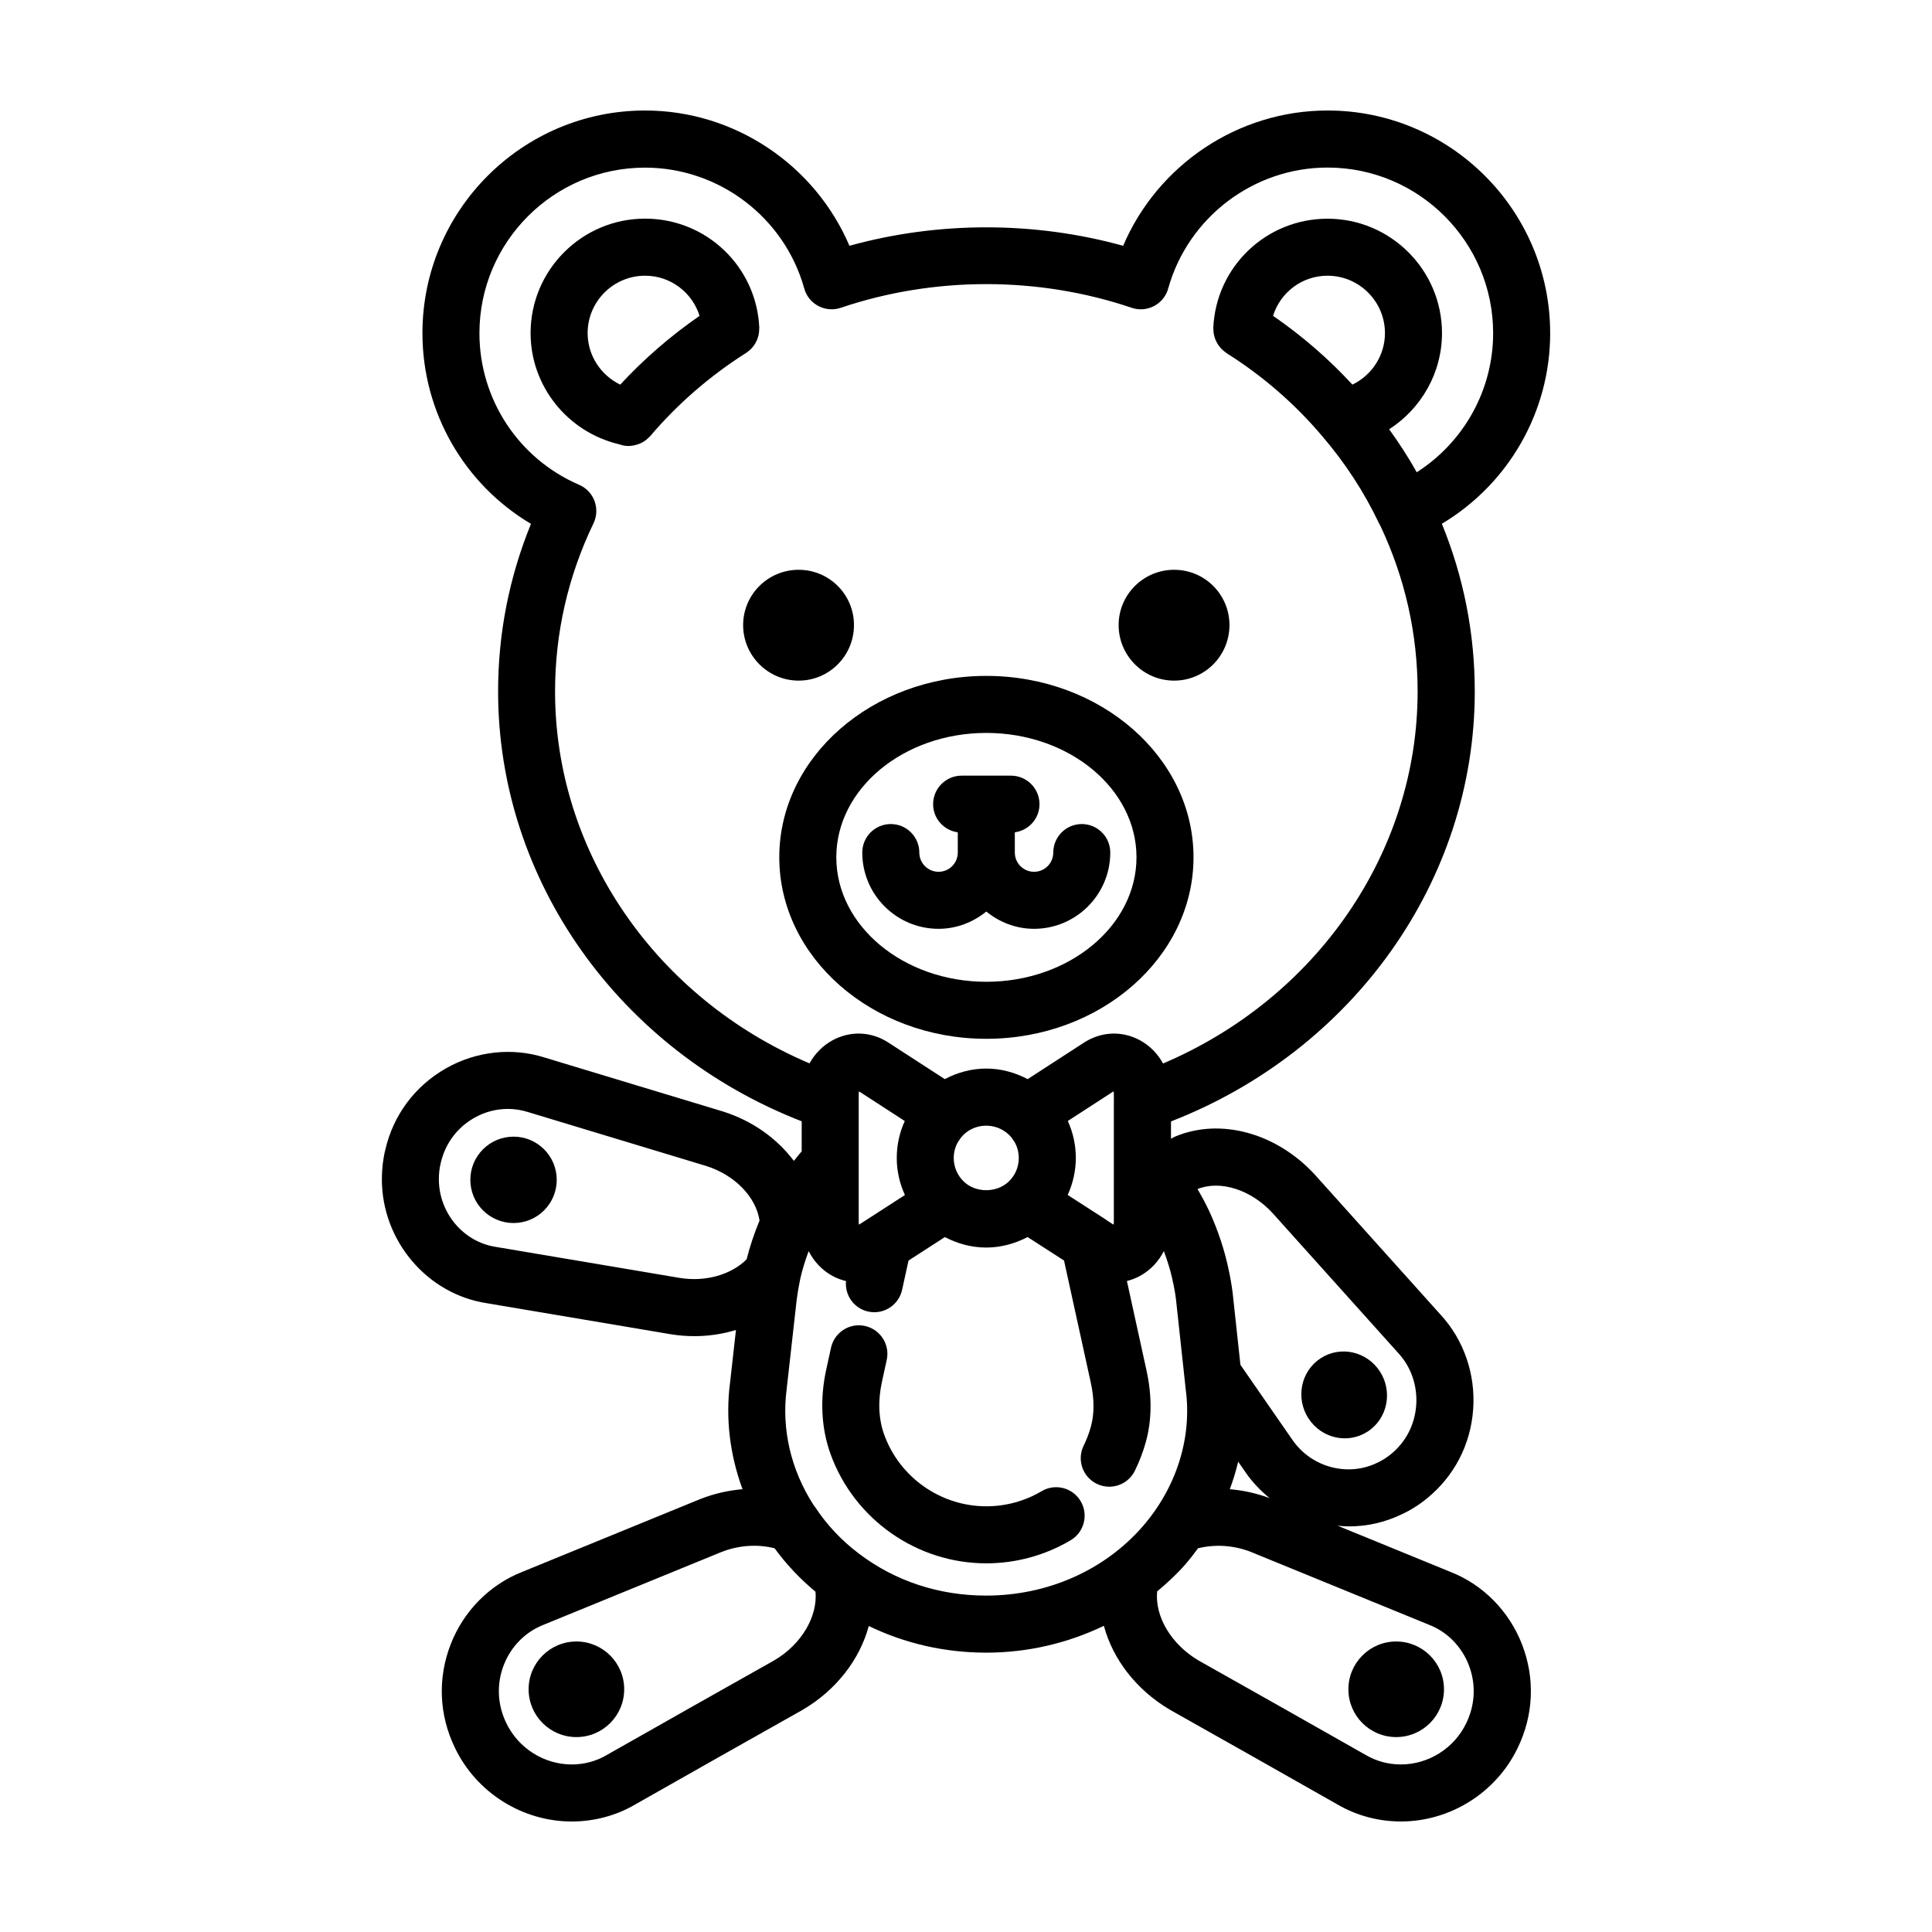 <?xml version="1.0" encoding="UTF-8"?>
<!-- Uploaded to: SVG Repo, www.svgrepo.com, Generator: SVG Repo Mixer Tools -->
<svg fill="#000000" width="800px" height="800px" version="1.1" viewBox="144 144 512 512" xmlns="http://www.w3.org/2000/svg">
 <g>
  <path d="m341.94 237.38c0.211-0.145 0.406-0.309 0.598-0.473 0.191-0.16 0.383-0.324 0.555-0.504 0.156-0.16 0.293-0.336 0.434-0.508 0.168-0.207 0.336-0.418 0.48-0.641 0.117-0.18 0.215-0.379 0.316-0.574 0.121-0.23 0.246-0.465 0.344-0.711 0.086-0.211 0.145-0.43 0.211-0.645 0.074-0.25 0.152-0.504 0.195-0.762 0.039-0.211 0.059-0.43 0.082-0.645 0.031-0.289 0.051-0.57 0.047-0.855 0-0.082 0.016-0.16 0.016-0.246-0.746-16.188-14.043-28.875-30.27-28.875-16.723 0-30.336 13.609-30.336 30.328 0 14.051 9.777 26.199 23.375 29.449 0.066 0.023 0.133 0.035 0.195 0.055 0.328 0.074 0.629 0.211 0.961 0.277 0.492 0.102 0.984 0.145 1.473 0.145 0.02 0 0.039-0.012 0.059-0.012 0.75-0.004 1.484-0.16 2.207-0.387 0.16-0.051 0.316-0.098 0.469-0.156 0.68-0.266 1.328-0.621 1.918-1.09 0.109-0.086 0.195-0.191 0.301-0.281 0.266-0.238 0.551-0.457 0.785-0.742 7.231-8.5 15.754-15.895 25.352-21.992 0.09-0.035 0.152-0.102 0.234-0.156zm-33.574 8.555c-5.152-2.508-8.637-7.734-8.637-13.652 0-8.387 6.828-15.215 15.219-15.215 6.793 0 12.504 4.453 14.445 10.637-7.707 5.332-14.746 11.434-21.027 18.23z"/>
  <path d="m370.31 309.66c0-8.113-6.551-14.66-14.66-14.66-8.113 0-14.711 6.551-14.711 14.66 0 8.113 6.602 14.711 14.711 14.711 8.113 0 14.66-6.598 14.66-14.711z"/>
  <path d="m455.16 295c-8.113 0-14.711 6.551-14.711 14.66 0 8.113 6.602 14.711 14.711 14.711 8.113 0 14.66-6.602 14.66-14.711 0-8.109-6.551-14.66-14.66-14.66z"/>
  <path d="m554.81 232.28c0-32.531-26.465-58.996-58.996-58.996-23.754 0-45.027 14.43-54.168 35.852-23.555-6.519-48.969-6.519-72.535 0-9.145-21.422-30.41-35.852-54.164-35.852-32.531 0-58.996 26.465-58.996 58.996 0 20.953 11.082 40.047 28.762 50.551-5.773 14.148-8.711 29.051-8.711 44.414 0 50.059 32.137 95.133 80.457 113.91v7.961c-0.707 0.836-1.41 1.668-2.074 2.535-4.422-5.883-10.906-10.609-18.785-13.094l-47.23-14.289c-8.613-2.742-18.141-1.707-26.148 2.836-8.227 4.672-13.949 12.34-16.086 21.484-0.621 2.484-0.938 5.144-0.938 7.918 0 16.309 11.996 30.441 27.785 32.852l48.84 8.242c2.086 0.332 4.172 0.492 6.223 0.492 3.809 0 7.516-0.574 10.992-1.641l-1.551 13.844c-1.266 9.531-0.066 19.246 3.289 28.355-3.82 0.332-7.633 1.195-11.289 2.648l-47.09 19.266c-8.625 3.391-15.539 10.383-18.957 19.176-3.512 9.023-3.098 18.797 1.148 27.504 5.691 11.828 17.832 19.469 30.934 19.469 5.93 0 11.719-1.551 16.688-4.438 14.773-8.379 29.539-16.75 44.477-25.141 8.996-5.262 15.18-13.43 17.547-22.227 9.531 4.613 20.086 7.062 31.152 7.062 11.023 0 21.637-2.535 31.152-7.117 2.363 8.82 8.574 17.027 17.664 22.34 14.816 8.324 29.594 16.703 44.289 25.035 5.039 2.934 10.828 4.481 16.758 4.481 13.098 0 25.242-7.644 30.926-19.434 4.262-8.742 4.672-18.52 1.16-27.539-3.426-8.797-10.332-15.781-18.859-19.133l-30-12.273c0.988 0.09 1.98 0.18 2.973 0.18 4.715 0 9.461-1.02 13.891-3.144 2.352-1.074 4.625-2.492 6.758-4.223 7.254-5.871 11.629-14.262 12.305-23.641 0.676-9.281-2.492-18.449-8.613-25.07l-33.301-37.09c-10.188-11.125-25.121-15.191-37.125-10.117-0.371 0.156-0.711 0.363-1.043 0.57v-4.602c48.352-18.812 80.508-63.902 80.508-113.95 0-15.371-2.941-30.277-8.723-44.438 17.633-10.531 28.707-29.629 28.707-50.52zm-115.63 235.68c0 0.25-0.039 0.441-0.09 0.578l-1.637-1.043c-0.195-0.16-0.406-0.312-0.625-0.453l-9.879-6.363c1.387-3.059 2.156-6.394 2.156-9.805 0-3.426-0.734-6.75-2.125-9.801l12.098-7.844c0.059 0.141 0.105 0.344 0.105 0.621zm-27.922-23.344c0.488 0.438 0.863 0.883 1.176 1.391 0.035 0.059 0.086 0.117 0.121 0.176 0.047 0.07 0.098 0.141 0.145 0.211 0.066 0.098 0.125 0.195 0.195 0.289 0.707 1.25 1.09 2.715 1.09 4.195 0 2.449-0.992 4.715-2.781 6.363-3.188 2.906-8.504 2.883-11.648 0.02-1.805-1.672-2.805-3.934-2.805-6.383 0-1.473 0.383-2.938 1.09-4.188 0.172-0.223 0.332-0.457 0.488-0.711 0.301-0.5 0.672-0.934 1.254-1.461 3.148-2.906 8.352-2.996 11.676 0.098zm-27.445 16.082-9.809 6.332c-0.004 0.004-0.012 0.012-0.02 0.012l-2.328 1.5c-0.051-0.141-0.09-0.328-0.09-0.578v-34.109c0-0.277 0.047-0.48 0.105-0.621l12.102 7.848c-1.391 3.047-2.125 6.379-2.125 9.801-0.004 3.418 0.766 6.75 2.164 9.816zm-59.559 21.984-48.879-8.246c-8.59-1.316-15.07-9.023-15.07-17.93 0-1.543 0.16-2.977 0.516-4.375 1.188-5.098 4.336-9.32 8.863-11.887 2.754-1.566 5.824-2.367 8.906-2.367 1.785 0 3.57 0.273 5.301 0.82l47.258 14.297c7.609 2.398 13.199 8.23 14.141 14.461-1.41 3.391-2.555 6.828-3.422 10.273-4.086 4.082-10.836 6.027-17.613 4.953zm24.91 101.34c-14.844 8.34-29.633 16.723-44.496 25.148-2.727 1.59-5.894 2.43-9.148 2.43-7.324 0-14.125-4.281-17.332-10.941-2.398-4.906-2.629-10.387-0.672-15.434 1.898-4.875 5.691-8.734 10.504-10.629l47.117-19.277c4.59-1.828 9.598-2.152 14.137-1.012 3.113 4.258 6.746 8.117 10.844 11.512 0.59 6.606-3.742 13.992-10.953 18.203zm22.469-28.289c-4.57-3.441-8.453-7.551-11.539-12.227-0.145-0.227-0.312-0.441-0.48-0.645-6-9.285-8.539-20.117-7.141-30.711l2.656-23.684c0.227-1.809 0.539-3.621 0.906-5.34 0.02-0.102 0.039-0.207 0.059-0.312 0.543-2.422 1.32-4.84 2.203-7.246 1.414 2.754 3.566 5.066 6.316 6.566 1.152 0.629 2.363 1.066 3.586 1.367-0.348 3.742 2.102 7.246 5.863 8.074 0.543 0.121 1.094 0.18 1.629 0.18 3.473 0 6.606-2.41 7.375-5.941l1.703-7.754 9.633-6.223c3.367 1.758 7.082 2.777 10.957 2.777 3.871 0 7.594-1.023 10.965-2.781l9.656 6.219 7.09 32.355c0.953 4.348 0.961 8.266 0.035 11.652-0.473 1.723-1.117 3.414-1.914 5.031-1.848 3.742-0.312 8.273 3.43 10.121 1.078 0.527 2.215 0.781 3.34 0.781 2.785 0 5.465-1.547 6.785-4.219 1.215-2.473 2.207-5.062 2.934-7.707 1.586-5.777 1.641-12.141 0.152-18.906l-5.188-23.68c1.188-0.297 2.359-0.734 3.477-1.352 2.75-1.496 4.902-3.812 6.316-6.57 0.887 2.41 1.668 4.828 2.207 7.234 0.023 0.156 0.055 0.309 0.09 0.457 0.398 1.719 0.707 3.441 0.91 5.062l2.594 23.965c1.707 12.793-2.492 26.047-11.523 36.363-10.133 11.566-25.199 18.207-41.348 18.207-12.488 0.012-24.145-3.828-33.734-11.117zm161.6 29.492c1.965 5.043 1.727 10.531-0.68 15.469-3.188 6.625-9.988 10.906-17.316 10.906-3.254 0-6.422-0.84-9.227-2.469-14.793-8.387-29.582-16.773-44.309-25.043-7.34-4.293-11.684-11.719-11.043-18.344 2.629-2.203 5.16-4.527 7.438-7.129 1.215-1.387 2.312-2.836 3.391-4.301 4.551-1.137 9.586-0.801 14.066 0.984l47.289 19.34c4.699 1.848 8.492 5.707 10.391 10.586zm-63.316-46.57c0.887-2.398 1.633-4.832 2.207-7.301 0.598 0.867 1.211 1.742 1.809 2.606 1.844 2.731 4.074 5.062 6.535 7.059-3.414-1.277-6.969-2.062-10.551-2.363zm11.355-73.148 33.32 37.109c3.367 3.641 5.09 8.672 4.715 13.801-0.371 5.164-2.766 9.773-6.742 12.988-1.133 0.918-2.352 1.684-3.656 2.281-7.859 3.777-17.527 1.125-22.516-6.266-4.574-6.574-9.133-13.148-13.668-19.73l-2.066-19.129c-0.277-2.156-0.641-4.227-1.109-6.316-0.02-0.109-0.039-0.215-0.066-0.328-1.066-4.918-2.711-9.848-4.918-14.723-0.969-2.09-2.062-4.106-3.211-6.082 6.027-2.441 14.215 0.172 19.918 6.394zm38.18-196.36c-2.203-3.93-4.664-7.719-7.309-11.387 8.48-5.465 14-14.93 14-25.473 0-16.723-13.609-30.328-30.336-30.328-16.227 0-29.52 12.688-30.27 28.875-0.004 0.086 0.016 0.172 0.016 0.258-0.004 0.289 0.016 0.574 0.047 0.855 0.02 0.215 0.039 0.43 0.082 0.641 0.051 0.262 0.125 0.516 0.203 0.77 0.066 0.215 0.125 0.43 0.211 0.637 0.102 0.246 0.223 0.48 0.344 0.711 0.105 0.195 0.203 0.387 0.324 0.574 0.141 0.223 0.309 0.43 0.473 0.637 0.141 0.176 0.281 0.352 0.438 0.516 0.172 0.176 0.359 0.336 0.551 0.5 0.195 0.168 0.398 0.328 0.609 0.48 0.082 0.055 0.141 0.121 0.223 0.176 9.594 6.051 18.113 13.438 25.352 22.008 6.051 7.043 11.105 14.801 15.027 23.055 0.117 0.246 0.246 0.488 0.387 0.719 6.543 13.855 9.859 28.621 9.859 43.898 0 42.629-26.789 81.266-67.461 98.566-1.41-2.559-3.481-4.707-6.07-6.125-4.684-2.57-10.188-2.387-14.773 0.52l-15.039 9.75c-3.359-1.773-7.09-2.801-10.977-2.801-3.906 0-7.644 1.039-10.988 2.797l-15.086-9.777c-4.519-2.883-10.031-3.055-14.711-0.484-2.578 1.414-4.644 3.547-6.055 6.086-40.656-17.266-67.426-55.883-67.426-98.531 0-15.531 3.43-30.531 10.184-44.586 1.809-3.762 0.227-8.277-3.531-10.086-0.098-0.047-0.195-0.066-0.293-0.105l0.012-0.02c-16.051-6.918-26.414-22.68-26.414-40.168 0-24.199 19.684-43.883 43.883-43.883 19.582 0 36.93 13.164 42.195 32.012l0.023-0.004c0.035 0.133 0.047 0.266 0.09 0.402 1.34 3.949 5.602 6.066 9.582 4.731 24.691-8.363 52.391-8.363 77.066 0 0.805 0.273 1.621 0.402 2.422 0.402 3.148 0 6.09-1.984 7.16-5.133 0.047-0.133 0.055-0.266 0.09-0.402l0.023 0.004c5.289-18.867 22.637-32.031 42.223-32.031 24.199 0 43.883 19.684 43.883 43.883 0 15.078-7.773 28.887-20.242 36.863zm-17.047-23.215c-6.277-6.82-13.316-12.922-21.035-18.238 1.941-6.176 7.648-10.625 14.438-10.625 8.387 0 15.219 6.828 15.219 15.215 0 5.918-3.477 11.145-8.621 13.648z"/>
  <path d="m526.67 591.68c0 6.996-5.672 12.664-12.668 12.664s-12.664-5.668-12.664-12.664 5.668-12.668 12.664-12.668 12.668 5.672 12.668 12.668"/>
  <path d="m507.37 522.71c4.871-3.934 5.621-11.168 1.672-16.164-3.949-4.992-11.098-5.856-15.973-1.926-4.871 3.934-5.621 11.168-1.672 16.164 3.949 4.992 11.098 5.856 15.973 1.926z"/>
  <path d="m309.42 591.68c0 6.996-5.672 12.664-12.664 12.664-6.996 0-12.668-5.668-12.668-12.664s5.672-12.668 12.668-12.668c6.992 0 12.664 5.672 12.664 12.668"/>
  <path d="m291.54 456.67c0 6.32-5.125 11.445-11.445 11.445-6.324 0-11.449-5.125-11.449-11.445s5.125-11.445 11.449-11.445c6.32 0 11.445 5.125 11.445 11.445"/>
  <path d="m405.38 323.12c-30.254 0-54.863 21.559-54.863 48.062 0 26.531 24.609 48.113 54.863 48.113 30.285 0 54.914-21.582 54.914-48.113 0.004-26.5-24.633-48.062-54.914-48.062zm0 81.062c-21.922 0-39.75-14.801-39.75-33 0-18.168 17.828-32.949 39.75-32.949 21.945 0 39.801 14.781 39.801 32.949 0.004 18.199-17.852 33-39.801 33z"/>
  <path d="m430.69 362.38c-4.172 0-7.559 3.379-7.559 7.559 0 2.812-2.281 5.094-5.094 5.094s-5.098-2.289-5.098-5.094v-5.367c3.688-0.504 6.539-3.629 6.539-7.457 0-4.176-3.387-7.559-7.559-7.559h-13.074c-4.172 0-7.559 3.379-7.559 7.559 0 3.824 2.852 6.953 6.535 7.457v5.367c0 2.812-2.281 5.094-5.094 5.094s-5.098-2.289-5.098-5.094c0-4.176-3.387-7.559-7.559-7.559s-7.559 3.379-7.559 7.559c0 11.145 9.07 20.207 20.211 20.207 4.812 0 9.18-1.758 12.652-4.578 3.477 2.816 7.84 4.578 12.652 4.578 11.145 0 20.207-9.062 20.207-20.207 0.008-4.18-3.375-7.559-7.547-7.559z"/>
  <path d="m420.03 539.18c-4.418 2.625-9.48 4.004-14.652 4.004-12.066 0-22.934-7.617-27.051-18.965-1.508-4.141-1.715-9.012-0.586-14.105l1.25-5.715c0.898-4.074-1.684-8.105-5.758-9.004-4.086-0.902-8.102 1.684-9.004 5.758l-1.254 5.723c-1.738 7.879-1.344 15.664 1.145 22.504 6.277 17.297 22.859 28.918 41.258 28.918 7.879 0 15.625-2.117 22.363-6.125 3.594-2.133 4.769-6.766 2.641-10.359-2.129-3.586-6.766-4.758-10.352-2.633z"/>
 </g>
</svg>